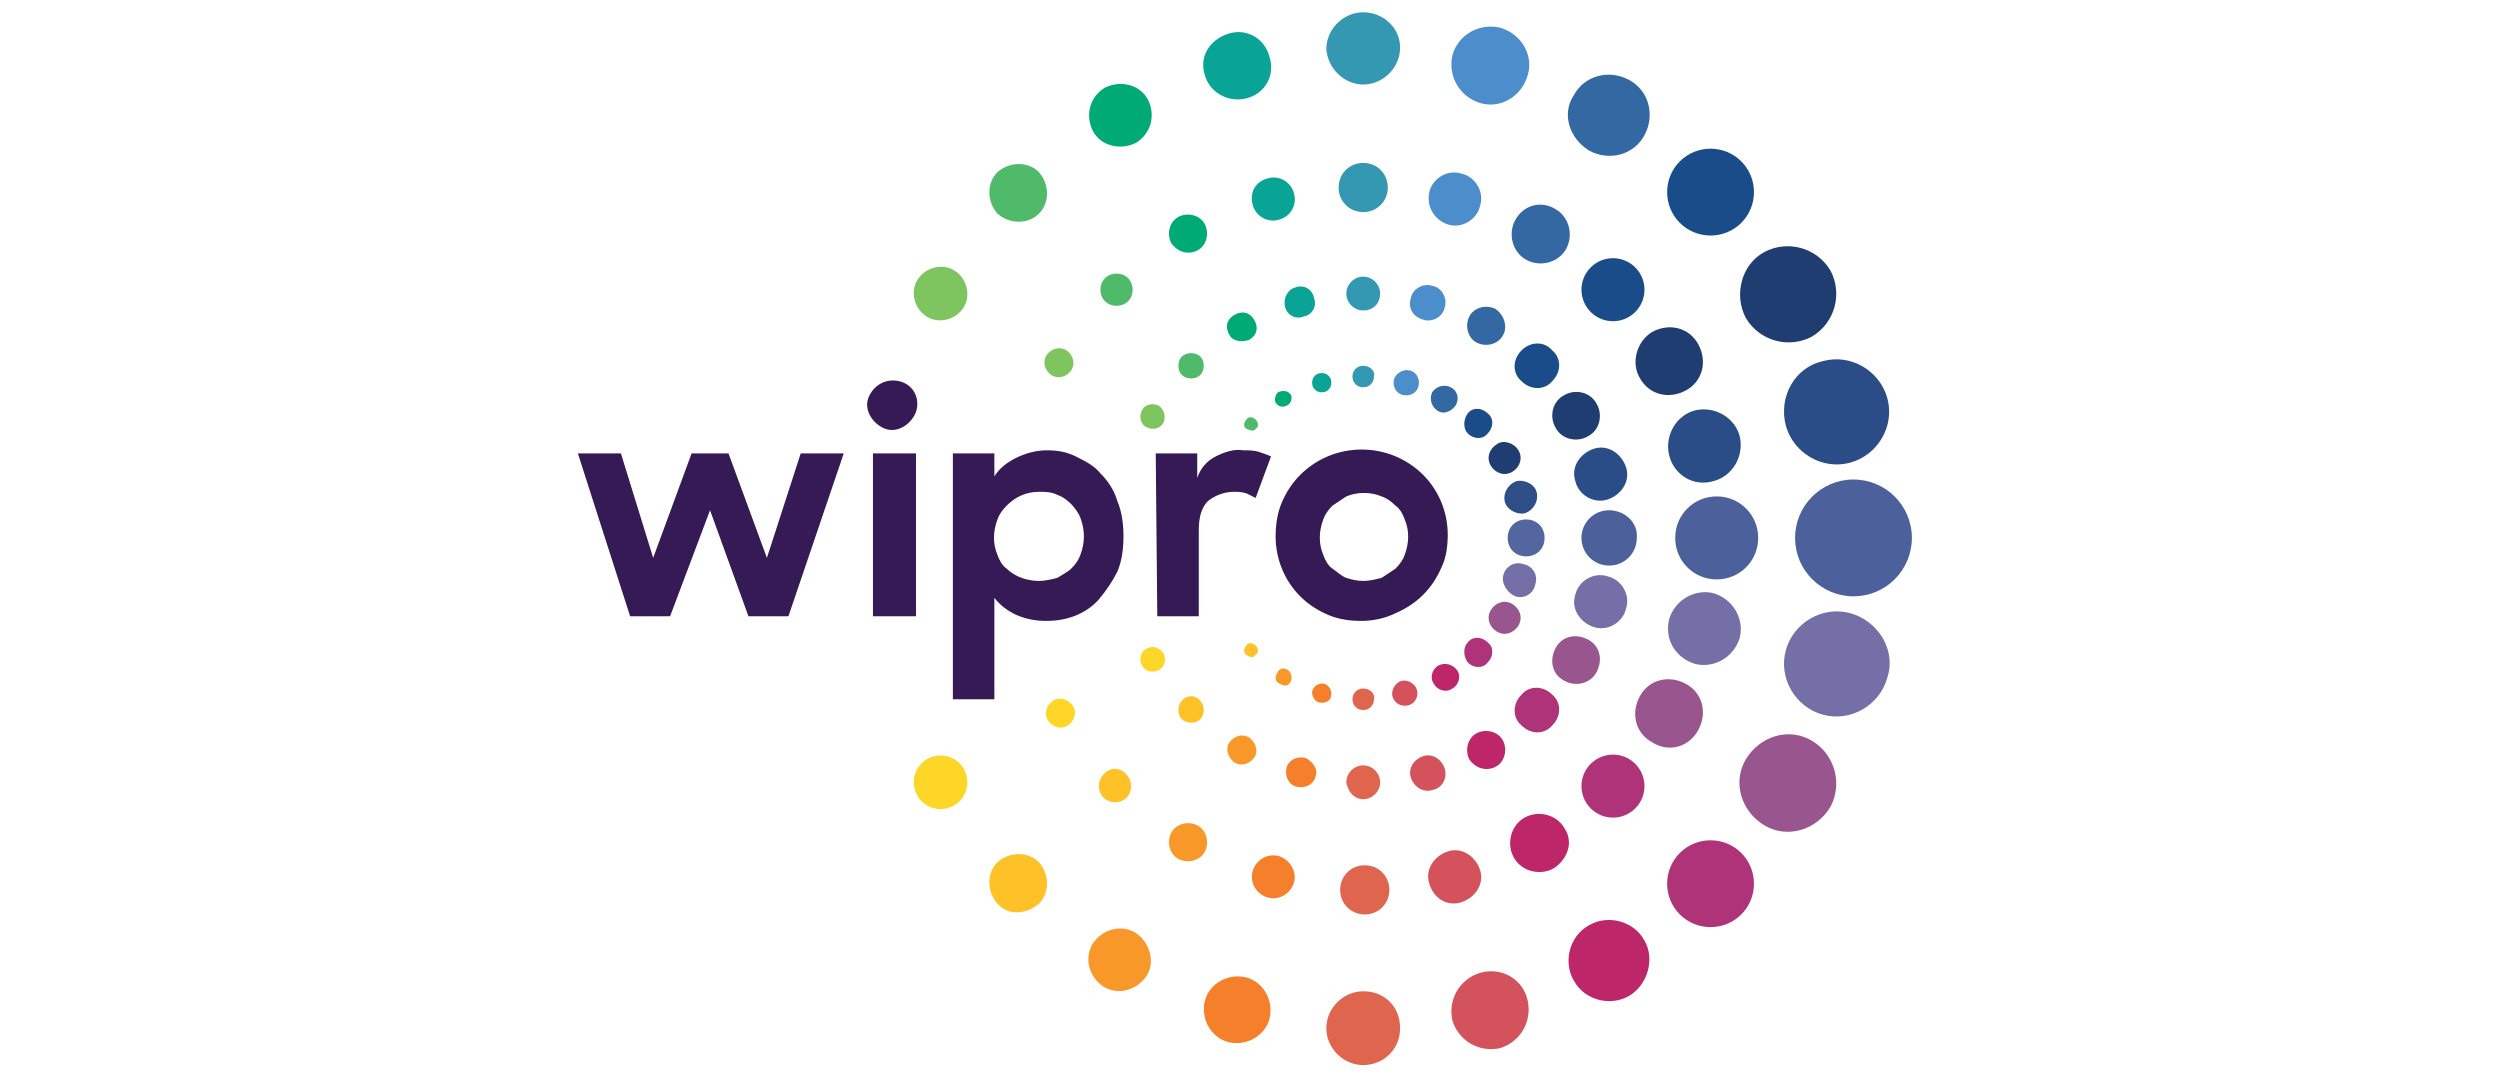<?xml version="1.0" encoding="UTF-8"?>
<svg xmlns="http://www.w3.org/2000/svg" width="244" height="105" viewBox="0 0 244 105" fill="none">
  <path d="M174.3 41.55C175.05 44.25 177.9 45.9 180.6 45.15C183.3 44.4 184.95 41.55 184.2 38.85C183.45 36.15 180.6 34.5 177.9 35.25C175.2 35.85 173.55 38.7 174.3 41.55Z" fill="#2A4C87"></path>
  <path d="M167.251 46.95C169.051 46.5 170.251 44.55 169.801 42.6C169.351 40.8 167.401 39.6 165.451 40.05C163.651 40.5 162.451 42.45 162.901 44.4C163.351 46.35 165.301 47.55 167.251 46.95Z" fill="#2A4C87"></path>
  <path d="M156.901 48.75C158.251 48.3 159.151 46.95 158.701 45.6C158.251 44.25 156.901 43.35 155.551 43.8C154.201 44.25 153.301 45.6 153.751 46.95C154.051 48.3 155.551 49.2 156.901 48.75Z" fill="#2A4C87"></path>
  <path d="M148.801 50.1C149.701 49.8 150.151 48.9 150.001 48.15C149.851 47.25 148.801 46.8 148.051 46.95C147.151 47.25 146.701 48.15 146.851 48.9C147.001 49.65 147.901 50.25 148.801 50.1Z" fill="#2E4E88"></path>
  <path d="M170.401 31.05C171.751 33.3 174.601 34.05 176.851 32.85C179.101 31.5 179.851 28.65 178.651 26.4C177.301 24.15 174.451 23.4 172.201 24.6C169.951 25.8 169.201 28.8 170.401 31.05Z" fill="#1F3D70"></path>
  <path d="M160.051 36.9C160.951 38.55 162.901 39 164.551 38.1C166.201 37.2 166.651 35.25 165.751 33.6C164.851 31.95 162.901 31.5 161.251 32.4C159.751 33.3 159.151 35.4 160.051 36.9Z" fill="#1F3D70"></path>
  <path d="M152.7 38.55C151.5 39.15 151.2 40.65 151.8 41.7C152.4 42.9 153.9 43.2 154.95 42.6C156.15 42 156.45 40.5 155.85 39.45C155.25 38.25 153.75 37.95 152.7 38.55Z" fill="#1F3D70"></path>
  <path d="M146.1 43.35C145.35 43.8 145.05 44.7 145.5 45.45C145.95 46.2 146.85 46.5 147.6 46.05C148.35 45.6 148.65 44.7 148.2 43.95C147.75 43.2 146.7 42.9 146.1 43.35Z" fill="#1F3D70"></path>
  <path d="M169.95 21.75C171.6 20.1 171.6 17.4 169.95 15.75C168.3 14.1 165.6 14.1 163.95 15.75C162.3 17.4 162.3 20.1 163.95 21.75C165.6 23.4 168.3 23.4 169.95 21.75Z" fill="#194C88"></path>
  <path d="M159.601 26.1C158.401 24.9 156.451 24.9 155.251 26.1C154.051 27.3 154.051 29.25 155.251 30.45C156.451 31.65 158.401 31.65 159.601 30.45C160.801 29.25 160.801 27.3 159.601 26.1Z" fill="#194C88"></path>
  <path d="M148.5 34.2C147.6 35.1 147.6 36.45 148.5 37.2C149.4 38.1 150.75 38.1 151.5 37.2C152.4 36.3 152.4 34.95 151.5 34.2C150.75 33.3 149.4 33.3 148.5 34.2Z" fill="#194C88"></path>
  <path d="M143.251 42.3C143.851 42.9 144.751 42.9 145.201 42.3C145.801 41.7 145.801 40.8 145.201 40.35C144.601 39.75 143.701 39.75 143.251 40.35C142.801 40.95 142.801 41.85 143.251 42.3Z" fill="#194C88"></path>
  <path d="M155.1 14.7C157.05 15.75 159.45 15.15 160.5 13.2C161.55 11.25 160.95 8.85 159 7.8C157.05 6.75 154.65 7.35 153.6 9.3C152.4 11.1 153.15 13.5 155.1 14.7Z" fill="#3468A3"></path>
  <path d="M147.9 21.45C147.15 22.8 147.6 24.6 148.95 25.35C150.3 26.1 152.1 25.65 152.85 24.3C153.6 22.95 153.15 21.15 151.8 20.4C150.3 19.5 148.65 20.1 147.9 21.45Z" fill="#3468A3"></path>
  <path d="M145.95 30.15C145.05 29.7 143.85 30 143.4 30.9C142.95 31.8 143.25 33 144.15 33.45C145.05 33.9 146.25 33.6 146.7 32.7C147.15 31.95 146.85 30.75 145.95 30.15Z" fill="#3468A3"></path>
  <path d="M141.6 37.8C141 37.5 140.25 37.65 139.8 38.25C139.5 38.85 139.65 39.6 140.25 40.05C140.85 40.5 141.6 40.2 142.05 39.6C142.5 38.85 142.2 38.1 141.6 37.8Z" fill="#3468A3"></path>
  <path d="M144.451 10.05C146.401 10.65 148.501 9.45 149.101 7.35C149.701 5.4 148.501 3.3 146.401 2.7C144.451 2.25 142.351 3.3 141.751 5.4C141.301 7.5 142.501 9.45 144.451 10.05Z" fill="#4C8DCB"></path>
  <path d="M141.3 21.9C142.65 22.35 144.15 21.45 144.45 20.1C144.9 18.75 144 17.25 142.65 16.95C141.3 16.5 139.8 17.4 139.5 18.75C139.2 20.1 139.95 21.45 141.3 21.9Z" fill="#4C8DCB"></path>
  <path d="M138.901 31.2C139.801 31.5 140.851 30.9 141.001 30C141.301 29.1 140.701 28.05 139.801 27.9C138.901 27.6 137.851 28.2 137.701 29.1C137.401 30 137.851 30.9 138.901 31.2Z" fill="#4C8DCB"></path>
  <path d="M136.05 37.05C135.9 37.65 136.2 38.4 136.95 38.55C137.55 38.7 138.3 38.4 138.45 37.65C138.6 37.05 138.3 36.3 137.55 36.15C136.95 36 136.2 36.45 136.05 37.05Z" fill="#4C8DCB"></path>
  <path d="M133.05 8.25C135 8.25 136.65 6.6 136.65 4.65C136.65 2.7 135 1.2 133.05 1.2C131.1 1.2 129.45 2.85 129.45 4.8C129.6 6.75 131.25 8.25 133.05 8.25Z" fill="#3498B3"></path>
  <path d="M133.05 15.9C131.7 15.9 130.65 16.95 130.65 18.3C130.65 19.65 131.7 20.7 133.05 20.7C134.4 20.7 135.45 19.65 135.45 18.3C135.45 16.95 134.4 15.9 133.05 15.9Z" fill="#3498B3"></path>
  <path d="M134.7 28.65C134.7 27.75 133.95 27 133.05 27C132.15 27 131.4 27.75 131.4 28.65C131.4 29.55 132.15 30.3 133.05 30.3C134.1 30.3 134.7 29.55 134.7 28.65Z" fill="#3498B3"></path>
  <path d="M133.05 35.7C132.45 35.7 132 36.15 132 36.75C132 37.35 132.45 37.8 133.05 37.8C133.65 37.8 134.1 37.35 134.1 36.75C134.25 36.15 133.65 35.7 133.05 35.7Z" fill="#3498B3"></path>
  <path d="M121.65 9.6C123.45 9.15 124.5 7.35 123.9 5.55C123.45 3.75 121.65 2.7 119.85 3.3C118.05 3.9 117 5.55 117.6 7.35C118.05 9 119.85 10.05 121.65 9.6Z" fill="#0AA496"></path>
  <path d="M122.25 19.95C122.55 21.15 123.75 21.75 124.8 21.45C126 21.15 126.6 19.95 126.3 18.9C126 17.7 124.8 17.1 123.75 17.4C122.55 17.7 121.95 18.75 122.25 19.95Z" fill="#0AA496"></path>
  <path d="M125.401 29.85C125.551 30.75 126.451 31.2 127.201 30.9C128.101 30.75 128.551 29.85 128.251 29.1C128.101 28.2 127.201 27.75 126.451 28.05C125.701 28.2 125.251 29.1 125.401 29.85Z" fill="#0AA496"></path>
  <path d="M128.101 37.65C128.251 38.1 128.701 38.4 129.301 38.25C129.751 38.1 130.051 37.65 129.901 37.05C129.751 36.6 129.301 36.3 128.701 36.45C128.251 36.6 127.951 37.05 128.101 37.65Z" fill="#0AA496"></path>
  <path d="M110.85 13.95C112.35 13.05 112.8 11.25 112.05 9.75C111.3 8.25 109.35 7.8 107.85 8.55C106.35 9.45 105.9 11.25 106.65 12.75C107.4 14.25 109.35 14.7 110.85 13.95Z" fill="#00AA75"></path>
  <path d="M116.85 24.45C117.75 24 118.05 22.8 117.6 21.9C117.15 21 115.95 20.7 115.05 21.15C114.15 21.6 113.85 22.8 114.3 23.7C114.9 24.6 115.95 24.9 116.85 24.45Z" fill="#00AA75"></path>
  <path d="M121.95 33.15C122.7 32.7 122.85 31.95 122.4 31.2C121.95 30.45 121.2 30.3 120.45 30.75C119.7 31.2 119.55 31.95 120 32.7C120.3 33.3 121.2 33.45 121.95 33.15Z" fill="#00AA75"></path>
  <path d="M126 38.55C125.7 38.1 125.25 38.1 124.8 38.25C124.5 38.4 124.35 39 124.5 39.3C124.8 39.75 125.25 39.75 125.55 39.6C126 39.45 126.15 38.85 126 38.55Z" fill="#00AA75"></path>
  <path d="M101.4 20.85C102.45 19.8 102.45 18 101.4 16.8C100.35 15.75 98.55 15.75 97.35 16.8C96.3 17.85 96.3 19.65 97.35 20.85C98.55 21.9 100.35 21.9 101.4 20.85Z" fill="#4FBA6A"></path>
  <path d="M110.1 27.15C109.5 26.55 108.45 26.55 107.85 27.15C107.25 27.75 107.25 28.8 107.85 29.4C108.45 30 109.5 30 110.1 29.4C110.7 28.8 110.7 27.75 110.1 27.15Z" fill="#4FBA6A"></path>
  <path d="M117.15 34.8C116.7 34.35 115.8 34.35 115.35 34.8C114.9 35.25 114.9 36.15 115.35 36.6C115.8 37.05 116.7 37.05 117.15 36.6C117.6 36.15 117.6 35.25 117.15 34.8Z" fill="#4FBA6A"></path>
  <path d="M122.551 40.95C122.251 40.65 121.801 40.65 121.651 40.95C121.351 41.25 121.351 41.7 121.651 41.85C121.951 42 122.401 42.15 122.551 41.85C122.851 41.7 122.851 41.25 122.551 40.95Z" fill="#4FBA6A"></path>
  <path d="M90.45 30.9C91.65 31.65 93.3 31.2 94.05 30C94.8 28.8 94.35 27.15 93.15 26.4C91.95 25.65 90.3 26.1 89.55 27.3C88.8 28.5 89.25 30.15 90.45 30.9Z" fill="#7EC45F"></path>
  <path d="M104.1 34.2C103.35 33.75 102.6 34.05 102.15 34.65C101.7 35.4 102 36.15 102.6 36.6C103.35 37.05 104.1 36.75 104.55 36.15C105 35.4 104.7 34.65 104.1 34.2Z" fill="#7EC45F"></path>
  <path d="M113.101 39.6C112.501 39.3 111.751 39.45 111.451 40.05C111.151 40.65 111.301 41.4 111.901 41.7C112.501 42 113.251 41.85 113.551 41.25C113.851 40.65 113.551 39.9 113.101 39.6Z" fill="#7EC45F"></path>
  <path d="M180.9 46.8C177.75 46.8 175.2 49.35 175.2 52.5C175.2 55.65 177.75 58.2 180.9 58.2C184.05 58.2 186.6 55.65 186.6 52.5C186.6 49.35 184.05 46.8 180.9 46.8Z" fill="#4C609B"></path>
  <path d="M171.6 52.5C171.6 50.25 169.8 48.45 167.55 48.45C165.3 48.45 163.5 50.25 163.5 52.5C163.5 54.75 165.3 56.55 167.55 56.55C169.8 56.55 171.6 54.75 171.6 52.5Z" fill="#4C609B"></path>
  <path d="M157.051 49.8C155.551 49.8 154.351 51 154.351 52.5C154.351 54 155.551 55.2 157.051 55.2C158.551 55.2 159.751 54 159.751 52.5C159.901 51 158.551 49.8 157.051 49.8Z" fill="#4C609B"></path>
  <path d="M150.75 52.5C150.75 51.45 150 50.7 148.95 50.7C147.9 50.7 147.15 51.45 147.15 52.5C147.15 53.55 147.9 54.3 148.95 54.3C150 54.3 150.75 53.55 150.75 52.5Z" fill="#54669F"></path>
  <path d="M180.6 59.85C177.9 59.1 175.05 60.75 174.3 63.45C173.55 66.15 175.2 69 177.9 69.75C180.6 70.5 183.45 68.85 184.2 66.15C185.1 63.45 183.3 60.6 180.6 59.85Z" fill="#746FA7"></path>
  <path d="M165.45 64.8C167.25 65.25 169.2 64.2 169.8 62.25C170.25 60.45 169.2 58.5 167.25 57.9C165.45 57.45 163.5 58.5 162.9 60.45C162.45 62.4 163.5 64.2 165.45 64.8Z" fill="#746FA7"></path>
  <path d="M155.551 61.2C156.901 61.65 158.401 60.75 158.701 59.4C159.151 58.05 158.251 56.55 156.901 56.25C155.551 55.8 154.051 56.7 153.751 58.05C153.301 59.4 154.201 60.75 155.551 61.2Z" fill="#746FA7"></path>
  <path d="M147.901 58.2C148.801 58.5 149.701 57.9 149.851 57C150.151 56.1 149.551 55.2 148.651 55.05C147.751 54.75 146.851 55.35 146.701 56.25C146.551 57 147.151 57.9 147.901 58.2Z" fill="#746FA7"></path>
  <path d="M176.85 72.3C174.6 70.95 171.75 71.85 170.4 74.1C169.05 76.35 169.95 79.2 172.2 80.55C174.45 81.9 177.3 81 178.65 78.75C179.85 76.5 179.1 73.65 176.85 72.3Z" fill="#99558E"></path>
  <path d="M165.75 71.25C166.65 69.6 166.2 67.65 164.55 66.75C162.9 65.85 160.95 66.3 160.05 67.95C159.15 69.6 159.6 71.55 161.25 72.45C162.9 73.5 164.85 72.9 165.75 71.25Z" fill="#99558E"></path>
  <path d="M155.85 65.55C156.45 64.35 156.15 63 154.95 62.4C153.75 61.8 152.4 62.1 151.8 63.3C151.2 64.5 151.5 65.85 152.7 66.45C153.75 67.05 155.25 66.75 155.85 65.55Z" fill="#99558E"></path>
  <path d="M148.2 61.05C148.65 60.3 148.35 59.4 147.6 58.95C146.85 58.5 145.95 58.8 145.5 59.55C145.05 60.3 145.35 61.2 146.1 61.65C146.85 62.1 147.75 61.8 148.2 61.05Z" fill="#99558E"></path>
  <path d="M163.95 83.25C162.3 84.9 162.3 87.6 163.95 89.25C165.6 90.9 168.3 90.9 169.95 89.25C171.6 87.6 171.6 84.9 169.95 83.25C168.3 81.6 165.6 81.6 163.95 83.25Z" fill="#AF3379"></path>
  <path d="M159.601 78.9C160.801 77.7 160.801 75.75 159.601 74.55C158.401 73.35 156.451 73.35 155.251 74.55C154.051 75.75 154.051 77.7 155.251 78.9C156.451 80.1 158.401 80.1 159.601 78.9Z" fill="#AF3379"></path>
  <path d="M151.5 70.8C152.4 69.9 152.4 68.55 151.5 67.8C150.6 66.9 149.25 66.9 148.5 67.8C147.6 68.7 147.6 70.05 148.5 70.8C149.4 71.7 150.75 71.7 151.5 70.8Z" fill="#AF3379"></path>
  <path d="M143.251 64.65C143.851 65.25 144.751 65.25 145.201 64.65C145.801 64.05 145.801 63.15 145.201 62.7C144.601 62.1 143.701 62.1 143.251 62.7C142.801 63.15 142.801 64.05 143.251 64.65Z" fill="#AF3379"></path>
  <path d="M155.1 90.3C153.15 91.35 152.55 93.9 153.6 95.7C154.65 97.65 157.2 98.25 159 97.2C160.8 96.15 161.55 93.6 160.5 91.8C159.45 89.85 156.9 89.25 155.1 90.3Z" fill="#BE266A"></path>
  <path d="M152.7 80.85C151.95 79.5 150.15 79.05 148.8 79.8C147.45 80.55 147 82.35 147.75 83.7C148.5 85.05 150.3 85.5 151.65 84.75C153 83.85 153.6 82.2 152.7 80.85Z" fill="#BE266A"></path>
  <path d="M145.95 74.85C146.85 74.4 147.15 73.2 146.7 72.3C146.25 71.4 145.05 71.1 144.15 71.55C143.25 72 142.95 73.2 143.4 74.1C144 75 145.05 75.3 145.95 74.85Z" fill="#BE266A"></path>
  <path d="M140.4 64.95C139.8 65.25 139.5 66.15 139.95 66.75C140.25 67.35 141.15 67.65 141.75 67.2C142.35 66.9 142.65 66 142.2 65.4C141.75 64.8 141 64.65 140.4 64.95Z" fill="#BE266A"></path>
  <path d="M144.451 94.95C142.501 95.55 141.301 97.5 141.751 99.6C142.351 101.55 144.301 102.75 146.401 102.3C148.351 101.7 149.551 99.75 149.101 97.65C148.651 95.55 146.551 94.35 144.451 94.95Z" fill="#D4525C"></path>
  <path d="M142.651 88.05C144.001 87.6 144.901 86.25 144.451 84.9C144.001 83.55 142.651 82.65 141.301 83.1C139.951 83.55 139.051 84.9 139.501 86.25C139.951 87.75 141.301 88.5 142.651 88.05C142.651 88.2 142.651 88.2 142.651 88.05Z" fill="#D4525C"></path>
  <path d="M141 75C140.7 74.1 139.8 73.5 138.9 73.8C138 74.1 137.4 75 137.7 75.9C138 76.8 138.9 77.4 139.8 77.1C140.7 76.95 141.3 76.05 141 75C141 75.15 141 75.15 141 75Z" fill="#D4525C"></path>
  <path d="M138.3 67.35C138.15 66.75 137.4 66.3 136.8 66.45C136.2 66.6 135.75 67.35 135.9 67.95C136.05 68.55 136.65 69 137.4 68.85C138.15 68.7 138.45 67.95 138.3 67.35Z" fill="#D4525C"></path>
  <path d="M133.05 96.75C131.1 96.75 129.45 98.4 129.45 100.35C129.45 102.3 131.1 103.95 133.05 103.95C135 103.95 136.65 102.45 136.65 100.35C136.65 98.25 135.15 96.75 133.05 96.75Z" fill="#E0654F"></path>
  <path d="M130.801 86.85C130.801 88.2 131.851 89.25 133.201 89.25C134.551 89.25 135.601 88.2 135.601 86.85C135.601 85.5 134.551 84.45 133.201 84.45C131.851 84.45 130.801 85.5 130.801 86.85Z" fill="#E0654F"></path>
  <path d="M133.05 78C133.95 78 134.7 77.25 134.7 76.35C134.7 75.45 133.95 74.7 133.05 74.7C132.15 74.7 131.4 75.45 131.4 76.35C131.55 77.25 132.15 78 133.05 78Z" fill="#E0654F"></path>
  <path d="M133.05 67.2C132.45 67.2 132 67.65 132 68.25C132 68.85 132.45 69.3 133.05 69.3C133.65 69.3 134.1 68.85 134.1 68.25C134.25 67.65 133.65 67.2 133.05 67.2Z" fill="#E0654F"></path>
  <path d="M121.651 95.4C119.851 94.95 118.051 96 117.601 97.65C117.151 99.45 118.201 101.25 119.851 101.7C121.651 102.15 123.451 101.1 123.901 99.45C124.351 97.65 123.301 95.85 121.651 95.4Z" fill="#F57F2A"></path>
  <path d="M124.8 83.55C123.6 83.25 122.55 84 122.25 85.05C121.95 86.25 122.7 87.3 123.75 87.6C124.95 87.9 126 87.15 126.3 86.1C126.6 85.05 125.85 83.85 124.8 83.55Z" fill="#F57F2A"></path>
  <path d="M127.35 73.95C126.45 73.8 125.7 74.25 125.55 75C125.4 75.9 125.85 76.65 126.6 76.8C127.5 76.95 128.25 76.5 128.4 75.75C128.7 75.15 128.1 74.25 127.35 73.95Z" fill="#F57F2A"></path>
  <path d="M129.901 67.95C130.051 67.5 129.751 66.9 129.301 66.75C128.851 66.6 128.251 66.9 128.101 67.35C127.951 67.8 128.251 68.4 128.701 68.55C129.301 68.7 129.901 68.4 129.901 67.95Z" fill="#F57F2A"></path>
  <path d="M110.851 91.05C109.351 90.15 107.551 90.75 106.651 92.1C105.751 93.6 106.351 95.4 107.701 96.3C109.201 97.2 111.001 96.6 111.901 95.25C112.801 93.9 112.201 91.95 110.851 91.05Z" fill="#F89828"></path>
  <path d="M116.85 80.55C115.95 80.1 114.75 80.4 114.3 81.3C113.85 82.2 114.15 83.4 115.05 83.85C115.95 84.3 117.15 84 117.6 83.1C118.05 82.2 117.75 81 116.85 80.55Z" fill="#F89828"></path>
  <path d="M120.451 74.4C121.201 74.85 121.951 74.55 122.401 73.95C122.851 73.35 122.551 72.45 121.951 72C121.201 71.55 120.451 71.85 120.001 72.45C119.551 73.05 119.851 73.95 120.451 74.4Z" fill="#F89828"></path>
  <path d="M125.7 65.4C125.25 65.1 124.8 65.25 124.65 65.7C124.35 66.15 124.5 66.6 124.95 66.75C125.4 67.05 125.85 66.9 126 66.45C126.15 66.15 126 65.55 125.7 65.4Z" fill="#F89828"></path>
  <path d="M97.35 84.15C96.3 85.2 96.3 87 97.35 88.2C98.4 89.4 100.2 89.25 101.4 88.2C102.45 87.15 102.45 85.35 101.4 84.15C100.35 83.1 98.55 83.1 97.35 84.15Z" fill="#FEC127"></path>
  <path d="M107.7 75.6C107.1 76.2 107.1 77.25 107.7 77.85C108.3 78.45 109.35 78.45 109.95 77.85C110.55 77.25 110.55 76.2 109.95 75.6C109.35 74.85 108.3 74.85 107.7 75.6Z" fill="#FEC127"></path>
  <path d="M115.35 68.4C114.9 68.85 114.9 69.75 115.35 70.2C115.8 70.65 116.7 70.65 117.15 70.2C117.6 69.75 117.6 68.85 117.15 68.4C116.7 67.8 115.8 67.8 115.35 68.4Z" fill="#FEC127"></path>
  <path d="M122.551 63C122.251 62.7 121.801 62.7 121.651 63C121.351 63.3 121.351 63.75 121.651 63.9C121.951 64.2 122.401 64.2 122.551 63.9C122.851 63.75 122.851 63.3 122.551 63Z" fill="#FEC127"></path>
  <path d="M90.45 74.1C89.25 74.85 88.8 76.35 89.55 77.7C90.3 78.9 91.8 79.35 93.15 78.6C94.35 77.85 94.8 76.35 94.05 75C93.3 73.8 91.8 73.35 90.45 74.1Z" fill="#FED627"></path>
  <path d="M102.751 68.4C102.151 68.85 101.851 69.6 102.301 70.35C102.751 70.95 103.501 71.25 104.251 70.8C104.851 70.35 105.151 69.6 104.701 68.85C104.251 68.25 103.351 67.95 102.751 68.4Z" fill="#FED627"></path>
  <path d="M111.901 63.3C111.301 63.6 111.151 64.35 111.451 64.95C111.751 65.55 112.501 65.7 113.101 65.4C113.701 65.1 113.851 64.35 113.551 63.75C113.101 63.15 112.501 63 111.901 63.3Z" fill="#FED627"></path>
  <path d="M85.2 44.25H89.4V60.15H85.2V44.25ZM87.75 37.2C86.4 36.9 85.2 37.65 84.75 38.85C84.3 40.05 85.2 41.4 86.4 41.85C87.6 42.3 88.95 41.4 89.4 40.2C89.85 38.85 89.1 37.5 87.75 37.2ZM102.15 60.6C101.1 60.6 100.2 60.45 99.15 60C98.25 59.55 97.65 59.1 97.05 58.35V68.25H93V44.25H97.05V46.5C97.5 45.75 98.25 45.15 99.15 44.7C100.05 44.25 101.1 43.95 102.15 43.95C103.2 43.95 104.1 44.1 105 44.55C105.9 45 106.8 45.45 107.4 46.2C108.15 46.95 108.75 47.85 109.05 48.9C109.5 49.95 109.65 51.15 109.65 52.35C109.65 53.55 109.5 54.75 109.05 55.8C108.6 56.7 108 57.6 107.25 58.5C106.05 59.85 104.25 60.6 102.15 60.6ZM101.4 56.7C102 56.7 102.6 56.55 103.2 56.4C103.65 56.1 104.25 55.8 104.55 55.5C105 55.05 105.3 54.6 105.45 54.15C105.9 52.95 105.9 51.75 105.45 50.55C105.3 50.1 104.85 49.5 104.55 49.2C104.1 48.75 103.65 48.45 103.2 48.3C102.6 48 102 48 101.4 48C100.2 48 99.15 48.45 98.25 49.35C97.8 49.8 97.5 50.25 97.35 50.7C96.9 51.9 96.9 53.1 97.35 54.15C97.5 54.6 97.8 55.2 98.25 55.5C99 56.25 100.2 56.7 101.4 56.7ZM112.8 44.25H116.85V46.65C117.15 45.75 117.75 45 118.65 44.55C119.55 44.1 120.45 43.8 121.35 43.95C121.8 43.95 122.4 43.95 122.85 44.1C123.3 44.25 123.75 44.4 124.05 44.55L122.55 48.6C122.25 48.45 121.95 48.3 121.65 48.15C121.2 48 120.75 48 120.45 48C119.55 48 118.65 48.3 117.9 48.9C117.3 49.5 117 50.4 117 51.75V60.15H112.95L112.8 44.25ZM132.9 60.6C131.7 60.6 130.65 60.45 129.6 60C128.55 59.55 127.65 58.95 126.9 58.2C125.4 56.7 124.5 54.6 124.5 52.35C124.5 51.3 124.65 50.1 125.1 49.05C125.55 48 126.15 47.1 126.9 46.35C130.2 43.05 135.6 43.05 138.9 46.35C140.4 47.85 141.3 49.95 141.3 52.2C141.3 53.25 141.15 54.45 140.7 55.35C140.25 56.4 139.65 57.3 138.9 58.05C138.15 58.8 137.25 59.4 136.2 59.85C135.3 60.3 134.1 60.6 132.9 60.6ZM133.05 56.7C133.65 56.7 134.25 56.55 134.85 56.4C135.3 56.1 135.75 55.8 136.2 55.5C136.65 55.05 136.95 54.6 137.1 54.15C137.55 52.95 137.55 51.75 137.1 50.7C136.95 50.25 136.65 49.65 136.2 49.35C135.75 48.9 135.3 48.6 134.85 48.45C133.8 48 132.45 48 131.4 48.45C130.95 48.75 130.5 49.05 130.05 49.35C129.6 49.8 129.3 50.25 129.15 50.7C128.7 51.9 128.7 53.1 129.15 54.15C129.3 54.6 129.6 55.2 130.05 55.5C130.5 55.8 130.95 56.25 131.4 56.4C131.85 56.55 132.45 56.7 133.05 56.7ZM56.4 44.25H60.6L63.75 54.45L67.5 44.25H71.1L74.85 54.45L78.15 44.25H82.35L76.95 60.15H73.05L69.3 49.8L65.4 60.15H61.5L56.4 44.25Z" fill="#351A55"></path>
</svg>
